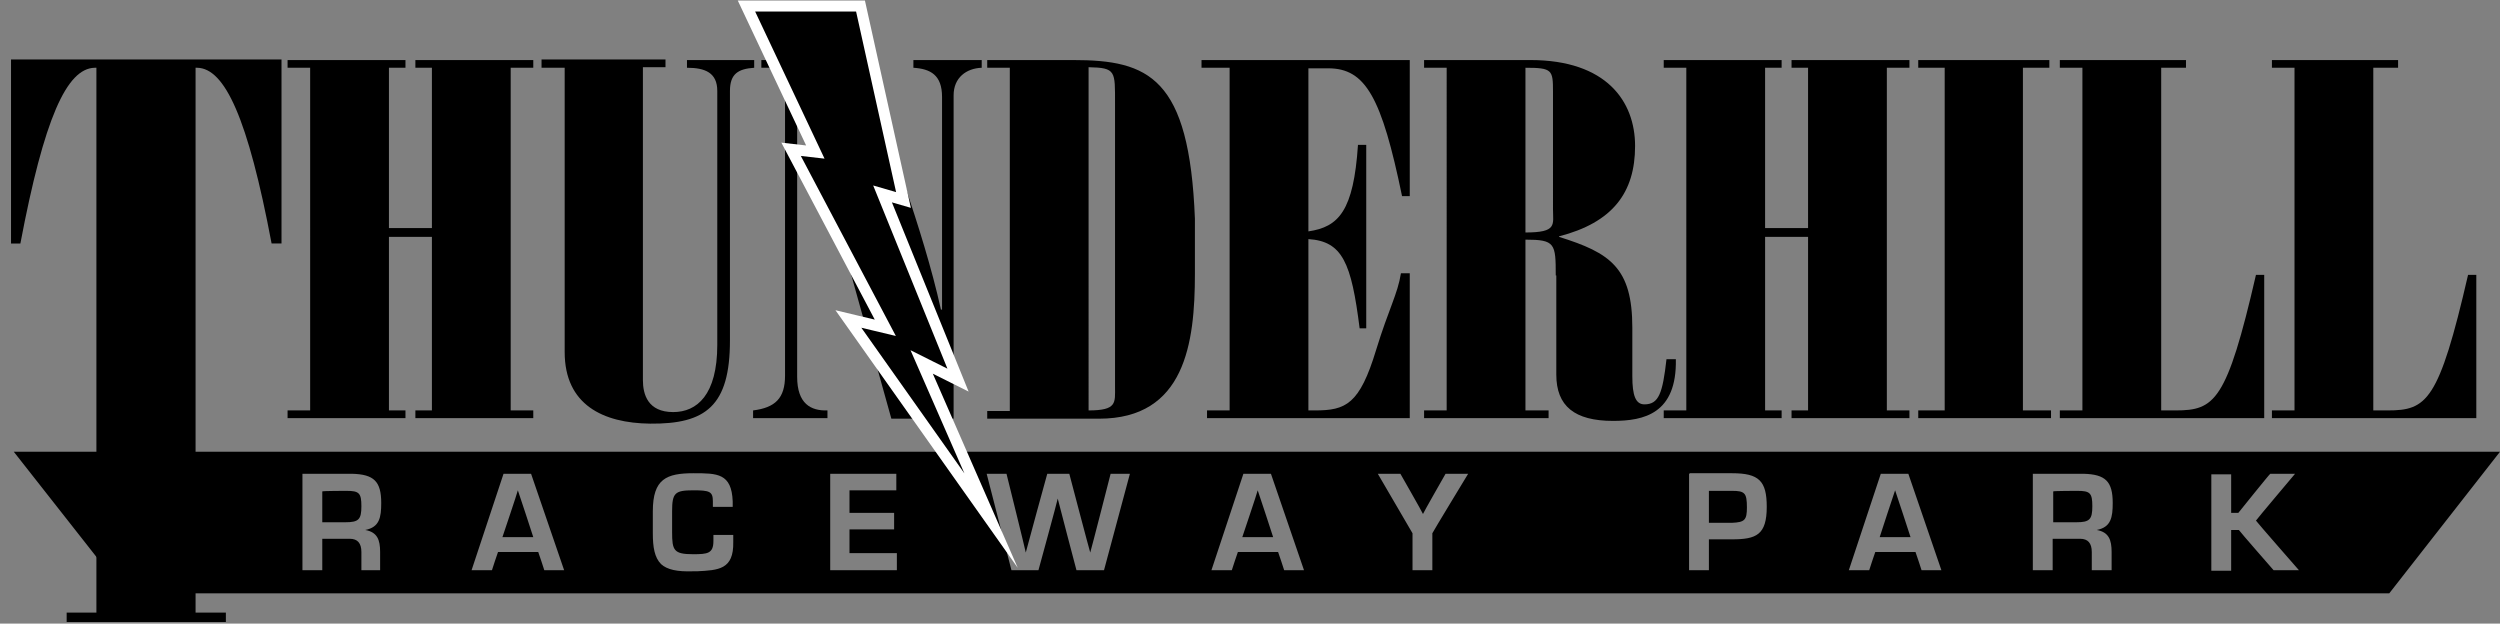 <?xml version="1.0" encoding="utf-8"?>
<!-- Generator: Adobe Illustrator 26.3.1, SVG Export Plug-In . SVG Version: 6.00 Build 0)  -->
<svg version="1.1" id="Layer_1" xmlns="http://www.w3.org/2000/svg" xmlns:xlink="http://www.w3.org/1999/xlink" x="0px" y="0px"
	 viewBox="0 0 453.8 113.2" style="enable-background:new 0 0 453.8 113.2;" xml:space="preserve">
<rect x="0" y="0" width="453.8" height="113.2" fill="#808080" stroke="none"/>
<style type="text/css">
	.st0{stroke:#FFFFFF;stroke-width:2;stroke-miterlimit:10;}
</style>
<path d="M2.5,82l20.2,25.7h411L453.8,82H2.5z M69,100.2v3.3h-3.4v-3.3c0-1.6-0.7-2.4-2.1-2.4c0,0-4.8,0-5,0c0,0.2,0,5.7,0,5.7h-3.6
	V86H55h8.9c4,0.1,5.3,1.4,5.3,5.3c0,2.6-0.3,4.4-2.9,4.9C68.5,96.6,69,98,69,100.2z M98.8,103.5c0,0-1-3.1-1.1-3.3
	c-0.2,0-7.1,0-7.3,0c-0.1,0.2-1.1,3.3-1.1,3.3h-3.7L91.4,86h5l6,17.5H98.8z M133.1,98.4c0.1,5-2.7,5.1-6.6,5.3h-0.7
	c-2.9,0.1-4.7-0.3-5.8-1.3c-1.2-1.2-1.5-3.1-1.5-5.6v-4c0-5.9,2.5-6.9,7.4-6.9c4.3,0,6.9,0,7.1,5.1v1h-3.6v-1c0-1.8-0.6-2-3.6-2
	c-3.3,0-3.8,0.5-3.8,3.8v3.8c0,3.3,0.3,4,3.8,4c2.6,0,3.7-0.1,3.7-2.4v-1.1h3.6V98.4z M162.8,103.5h-12.1V86h11.9h0.1v3
	c0,0-8.3,0-8.5,0c0,0.3,0,3.9,0,4.1c0.3,0,8.1,0,8.1,0v3c0,0-7.9,0-8.1,0c0,0.2,0,4.1,0,4.3c0.3,0,8.6,0,8.6,0V103.5z M200.4,103.5
	h-5c0,0-3.3-12.5-3.4-13c-0.1,0.6-3.5,13-3.5,13h-4.9L179.1,86h3.6c0,0,3.4,13.7,3.5,14.3c0.1-0.5,3.9-14.3,3.9-14.3h4
	c0,0,3.6,13.7,3.8,14.3c0.2-0.6,3.7-14.3,3.7-14.3h3.4h0.1L200.4,103.5z M233.1,103.5c0,0-1-3.1-1.1-3.3c-0.2,0-7.1,0-7.3,0
	c-0.1,0.2-1.1,3.3-1.1,3.3h-3.7l5.8-17.5h5l6,17.5H233.1z M260,96.8c0,0.1,0,6.7,0,6.7h-3.6v-6.7L250.1,86h4.1c0,0,4,7,4.1,7.3
	c0.1-0.3,4.1-7.3,4.1-7.3h3.9h0.2C266.5,86,260,96.7,260,96.8z M314.4,97.9c0,0-4,0-4.2,0c0,0.2,0,5.6,0,5.6h-3.6V86h0.1v-0.1h7.7
	c4.9,0,6.3,1.4,6.3,6.1C320.7,97.1,318.8,97.9,314.4,97.9z M348.8,103.5c0,0-1-3.1-1.1-3.3c-0.2,0-7.1,0-7.3,0
	c-0.1,0.2-1.1,3.3-1.1,3.3h-3.7l5.8-17.5h5l6,17.5H348.8z M383.3,100.2v3.3h-3.6v-3.3c0-1.6-0.7-2.4-2.1-2.4c0,0-4.8,0-5,0
	c0,0.2,0,5.7,0,5.7H369V86h0.4h8.8c4,0.1,5.3,1.4,5.3,5.3c0,2.6-0.3,4.4-2.9,4.9C382.8,96.6,383.3,98,383.3,100.2z M417,103.5h-4.3
	c0,0-6.3-7.2-6.3-7.3c0,0-1.2,0-1.4,0c0,0.3,0,7.4,0,7.4h-3.6V86.1h3.6c0,0,0,6.8,0,7c0.2,0,1.3,0,1.3,0s5.7-7.1,5.8-7.1h4.1h0.4
	c0,0-7,8.3-7.1,8.5c0.1,0.2,7.8,9,7.8,9H417z"/>
<path d="M62.9,89.1c0,0-4.2,0-4.4,0.1c0,0.2,0,5.4,0,5.6c0.2,0,4.2,0,4.2,0c2.4,0,2.9-0.5,2.9-2.9C65.6,89.5,65.2,89.1,62.9,89.1z"
	/>
<path d="M91.2,97.5c0.3,0,5.3,0,5.6,0c-0.1-0.3-2.6-8-2.8-8.5C93.9,89.5,91.3,97.2,91.2,97.5z"/>
<path d="M225.5,97.5c0.3,0,5.3,0,5.6,0c-0.1-0.3-2.6-8-2.8-8.5C228.2,89.5,225.6,97.2,225.5,97.5z"/>
<path d="M314.4,89.1c0,0-4,0-4.2,0c0,0.3,0,5.6,0,5.8c0.2,0,4.2,0,4.2,0c2.3-0.1,2.7-0.5,2.7-2.8c0-1.3-0.1-2.1-0.5-2.5
	C316.2,89.2,315.6,89.1,314.4,89.1z"/>
<path d="M341.2,97.5c0.3,0,5.3,0,5.6,0c-0.1-0.3-2.6-8-2.8-8.5C343.8,89.5,341.3,97.2,341.2,97.5z"/>
<path d="M377.1,89.1c0,0-4.3,0-4.4,0.1c0,0.2,0,5.4,0,5.6c0.2,0,4.2,0,4.2,0c2.4,0,2.9-0.5,2.9-2.9
	C379.8,89.5,379.4,89.1,377.1,89.1z"/>
<path d="M2,10.8h49.1v33.4h-1.8C45,21.4,40.8,12.4,35.8,12.3h-0.3v98.9H41v1.7H12.1v-1.7h5.4V12.3h-0.3C12.1,12.4,8,21.5,3.7,44.2H2
	V10.8z"/>
<path d="M52.2,75.9v-1.4h4.1V12.3h-4.1v-1.4h21.4v1.4h-3v29.1h7.8V12.3h-3v-1.4h21.4v1.4h-4.1v62.2h4.1v1.4H75.4v-1.4h3V43h-7.8
	v31.5h3v1.4H52.2z"/>
<path d="M98.2,10.8h22.6v1.4h-4.1V69c0,2.6,0.9,5.8,5.5,5.8c4.3,0,8-3.1,8-12.2V16.5c0-3.3-2.2-4.2-5.5-4.2v-1.4h12.2v1.4
	c-2.9,0.2-4.4,1.1-4.4,4.2v45.3c0,11.9-4.4,15.2-14.5,15.1c-8.5-0.1-15.5-3.4-15.5-13V12.3h-4.2v-1.5H98.2z"/>
<path d="M136.7,75.9v-1.4c4-0.5,5.8-2.2,5.8-6.3V12.3h-4.3v-1.4H157c4.2,15.1,10.4,30,13.8,45.3h0.2V17.6c0-4-2.1-5.1-5.2-5.3v-1.4
	h12.4v1.4c-2.8,0.1-5.1,1.8-5.1,5V76h-11.3L145,15.8c-0.1-0.1-0.2,0-0.3,0v52.6c0,4.9,2.5,6.2,5.5,6.1v1.4H136.7z"/>
<path d="M179.2,12.3v-1.4h15.6c13.7,0,21.1,3.1,22.1,28.8v10c0,12.6-1.8,26.3-17.4,26.3h-20.3v-1.4h4.1V12.3H179.2z M197.6,74.5
	c5.2,0,4.8-1.4,4.8-4.3V18.8c0-5.9,0.2-6.5-4.8-6.6V74.5z"/>
<path d="M219.1,75.9v-1.4h4.1V12.3h-5.1v-1.4h37.8v24.7h-1.4c-3.7-17.9-6.6-23.2-13.4-23.2h-3.6V42c5.5-0.8,8.2-3.7,9-15.7h1.5v33.3
	h-1.2c-1.5-11.9-3.1-15.8-9.3-16.2v31.1h1.2c5.6,0,8.1-1.1,11.1-11c2.3-7.5,3.9-10.1,4.5-13.9h1.6v26.3
	C255.9,75.9,219.1,75.9,219.1,75.9z"/>
<path d="M282.4,50c0-5.8-0.1-6.5-5.5-6.5v31h4.2v1.4h-22.6v-1.4h4.1V12.3h-4.1v-1.4h19.3c13.8,0,19,7.5,19,15.6
	c0,8.5-4.1,13.9-13.8,16.4V43c9.3,2.9,13.3,5.6,13.3,16.5v8.8c0,3.5,0.6,5.1,2.2,5.1c2.6,0,3.3-2,4-8.2h1.7
	c0.2,9.9-5.8,11.2-11.4,11.2c-7,0-10.3-2.7-10.3-8.4V50H282.4z M276.9,42.2c5.8,0,5-1.4,5-4.2V16.7c0-4-0.1-4.4-5-4.4V42.2z"/>
<path d="M302,75.9v-1.4h4.1V12.3H302v-1.4h21.4v1.4h-3v29.1h7.8V12.3h-3v-1.4h21.4v1.4h-4.1v62.2h4.1v1.4h-21.4v-1.4h3V43h-7.8v31.5
	h3v1.4H302z"/>
<path d="M348.2,75.9v-1.4h4.8V12.3h-4.8v-1.4H372v1.4h-4.8v62.2h5.1v1.4H348.2z"/>
<path d="M373.9,75.9v-1.4h4.1V12.3h-4.1v-1.4h22.9v1.4h-4.5v62.2h2.6c7.1,0,9.3-1.6,14.6-24.6h1.5v26H373.9z"/>
<path d="M412.4,75.9v-1.4h4.1V12.3h-4.1v-1.4h22.9v1.4h-4.5v62.2h2.6c7.1,0,9.3-1.6,14.6-24.6h1.5v26H412.4z"/>
<polygon class="st0" points="135.5,1.1 148,27.6 143.6,27.1 160.7,59.5 154,57.9 179.9,94.5 167.3,65.7 173.9,69 160.2,35.2 
	164,36.3 156.2,1.1 "/>
</svg>
